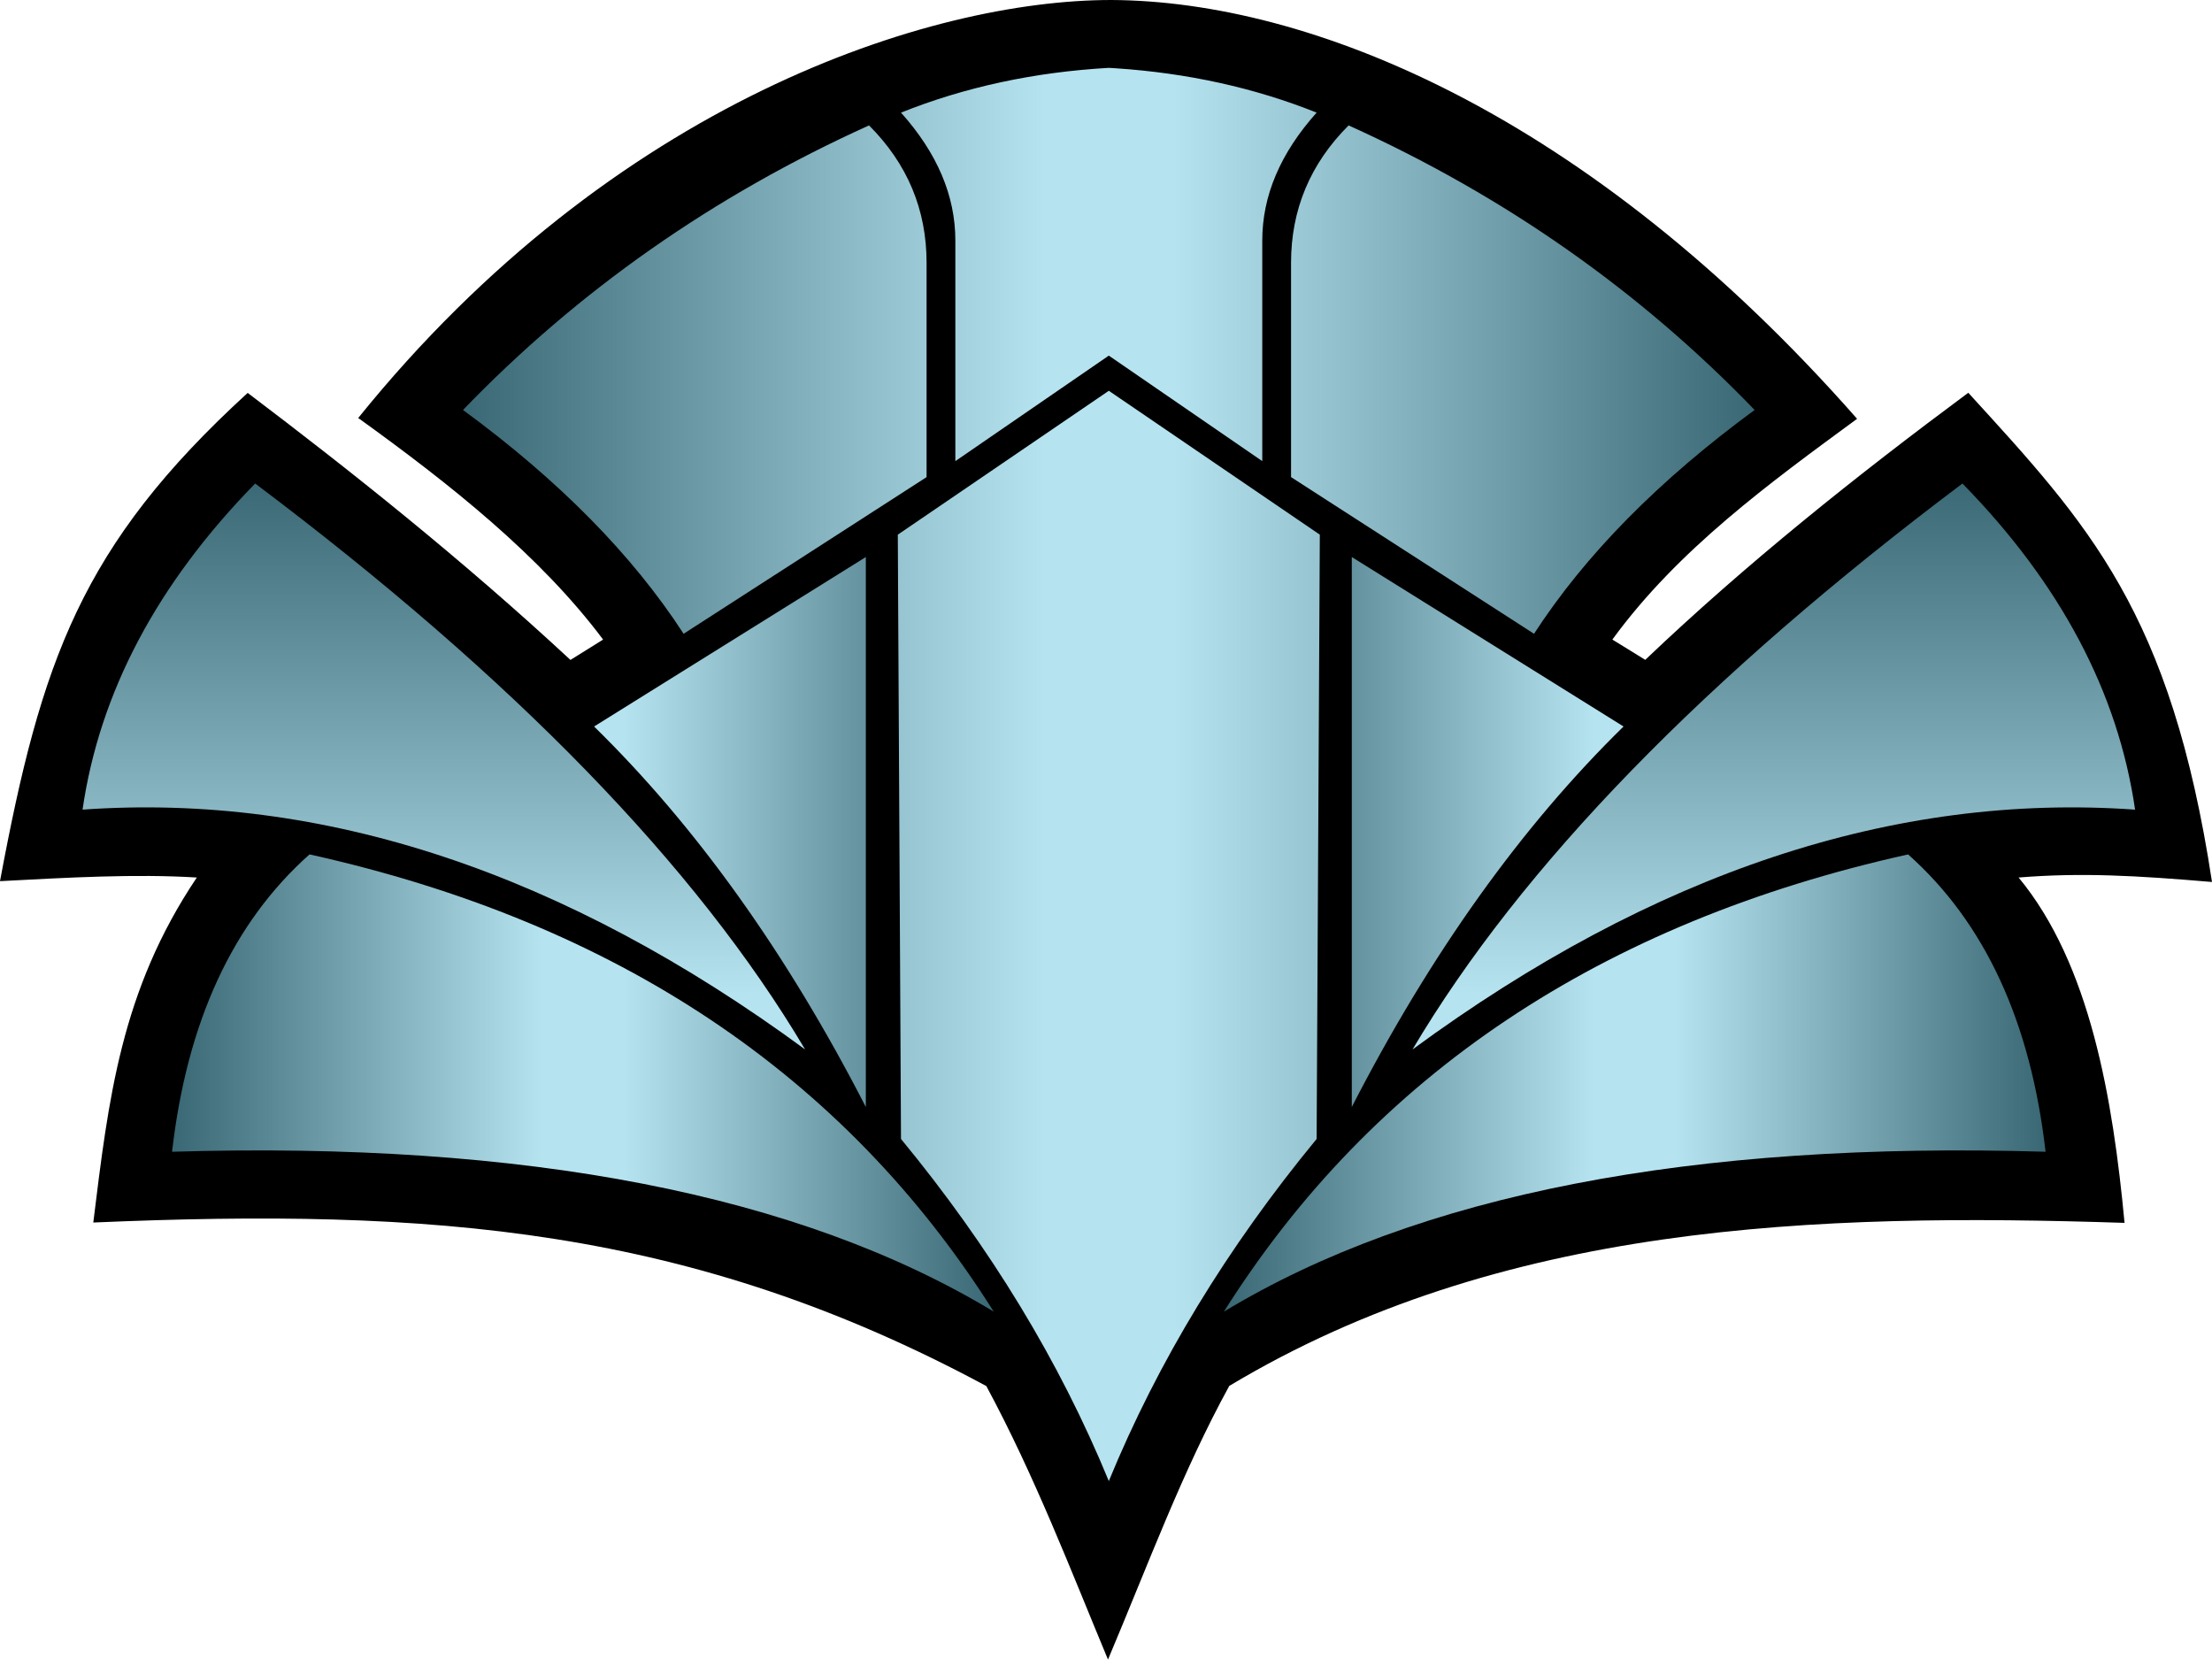 <?xml version="1.0" encoding="UTF-8" standalone="no"?>
<svg xmlns="http://www.w3.org/2000/svg" viewBox="0 0 600 450.12" version="1.1" width="600" height="450.12">
	<defs>
		<linearGradient id="gradient-h" x1="0" y1="0" x2="0.5" y2="0" spreadMethod="reflect">
			<stop offset="0" stop-color="#3a6874" />
			<stop offset="0.9" stop-color="#b6e3f0" />
		</linearGradient>
		<linearGradient id="gradient-v" x1="0" y1="0" x2="0" y2="1" spreadMethod="reflect">
			<stop offset="0" stop-color="#3a6874" />
			<stop offset="0.9" stop-color="#b6e3f0" />
		</linearGradient>
	</defs>
	<path id="outline" fill="black" d="M 301.423,0 C 252.212,0 166.492,27.485 97.164,113.37 c 24.985,17.991 49.389,37.358 66.426,60.101 l -8.857,5.522 C 125.272,151.641 94.925,127.551 67.181,106.566 21.945,147.925 11.124,179.383 0,238.994 c 18.262,-0.963 36.638,-2.019 53.389,-0.986 -20.671,30.765 -23.954,60.208 -28.086,93.575 91.755,-3.94 161.965,1.135 242.235,44.355 13.195,24.477 23.081,50.379 33.003,74.183 11.118,-26.345 20.158,-50.989 32.898,-74.222 73.771,-44.241 159.138,-46.959 242.84,-44.222 -3.151,-33.514 -9.306,-70.213 -28.736,-93.669 17.096,-1.382 31.925,-0.529 52.458,1.211 -11.147,-73.304 -33.53,-97.008 -66.108,-132.692 -30.297,22.47 -60.293,46.4 -87.619,72.441 l -8.921,-5.501 c 17.815,-24.454 42.836,-42.587 66.379,-59.874 C 430.598,30.469 354.975,0.246 301.423,0 Z" />
	<path id="center" fill="url(#gradient-h)" d="m 244.394,308.919 -0.867,-163.903 57.236,-39.025 57.236,39.025 -0.867,163.903 c -24.282,29.485 -43.071,60.415 -56.369,92.792 -13.298,-32.376 -32.087,-63.306 -56.369,-92.792 z M 235.722,34.013 c 10.407,10.407 15.61,22.837 15.61,37.29 v 58.103 l -65.908,42.493 C 171.548,150.509 151.602,130.274 125.586,111.195 156.806,78.819 193.518,53.092 235.722,34.013 Z m 130.082,0 c 42.204,19.079 78.916,44.805 110.136,77.182 -26.016,19.079 -45.962,39.314 -59.838,60.705 L 350.194,129.406 V 71.303 c 0,-14.453 5.203,-26.884 15.61,-37.29 z M 259.137,125.07 V 65.233 c 0,-12.141 -4.914,-23.704 -14.743,-34.688 17.344,-6.938 36.133,-10.984 56.369,-12.141 l 1.892,0.116 c 19.516,1.296 37.673,5.304 54.476,12.025 -9.829,10.984 -14.743,22.547 -14.743,34.688 V 125.07 L 300.763,96.452 Z" />
	<path id="right-main" fill="url(#gradient-h)" d="m 517.566,231.737 c 20.813,18.501 33.244,45.385 37.29,80.651 -95.971,-2.891 -170.263,11.563 -222.873,43.361 40.469,-64.174 102.331,-105.51 185.583,-124.011 z m -150.895,-80.651 73.713,45.962 c -27.751,27.173 -52.322,61.572 -73.713,103.198 z" />
	<path id="left-main" fill="url(#gradient-h)" d="M 83.96,231.737 C 167.212,250.238 229.074,291.575 269.543,355.749 216.933,323.951 142.641,309.497 46.67,312.388 50.716,277.122 63.147,250.238 83.96,231.737 Z M 234.855,151.087 V 300.247 c -21.391,-41.626 -45.962,-76.025 -73.713,-103.198 z" />
	<path id="right-leaf" fill="url(#gradient-v)" d="m 532.308,131.141 c 26.594,27.173 42.204,56.658 46.829,88.456 -65.331,-4.626 -130.659,17.055 -195.99,65.041 29.485,-49.721 79.206,-100.886 149.16,-153.496 z" />
	<path id="left-leaf" fill="url(#gradient-v)" d="M 69.217,131.141 C 139.172,183.751 188.892,234.917 218.378,284.637 153.047,236.651 87.718,214.971 22.388,219.596 27.014,187.799 42.623,158.314 69.217,131.141 Z" />
</svg>
